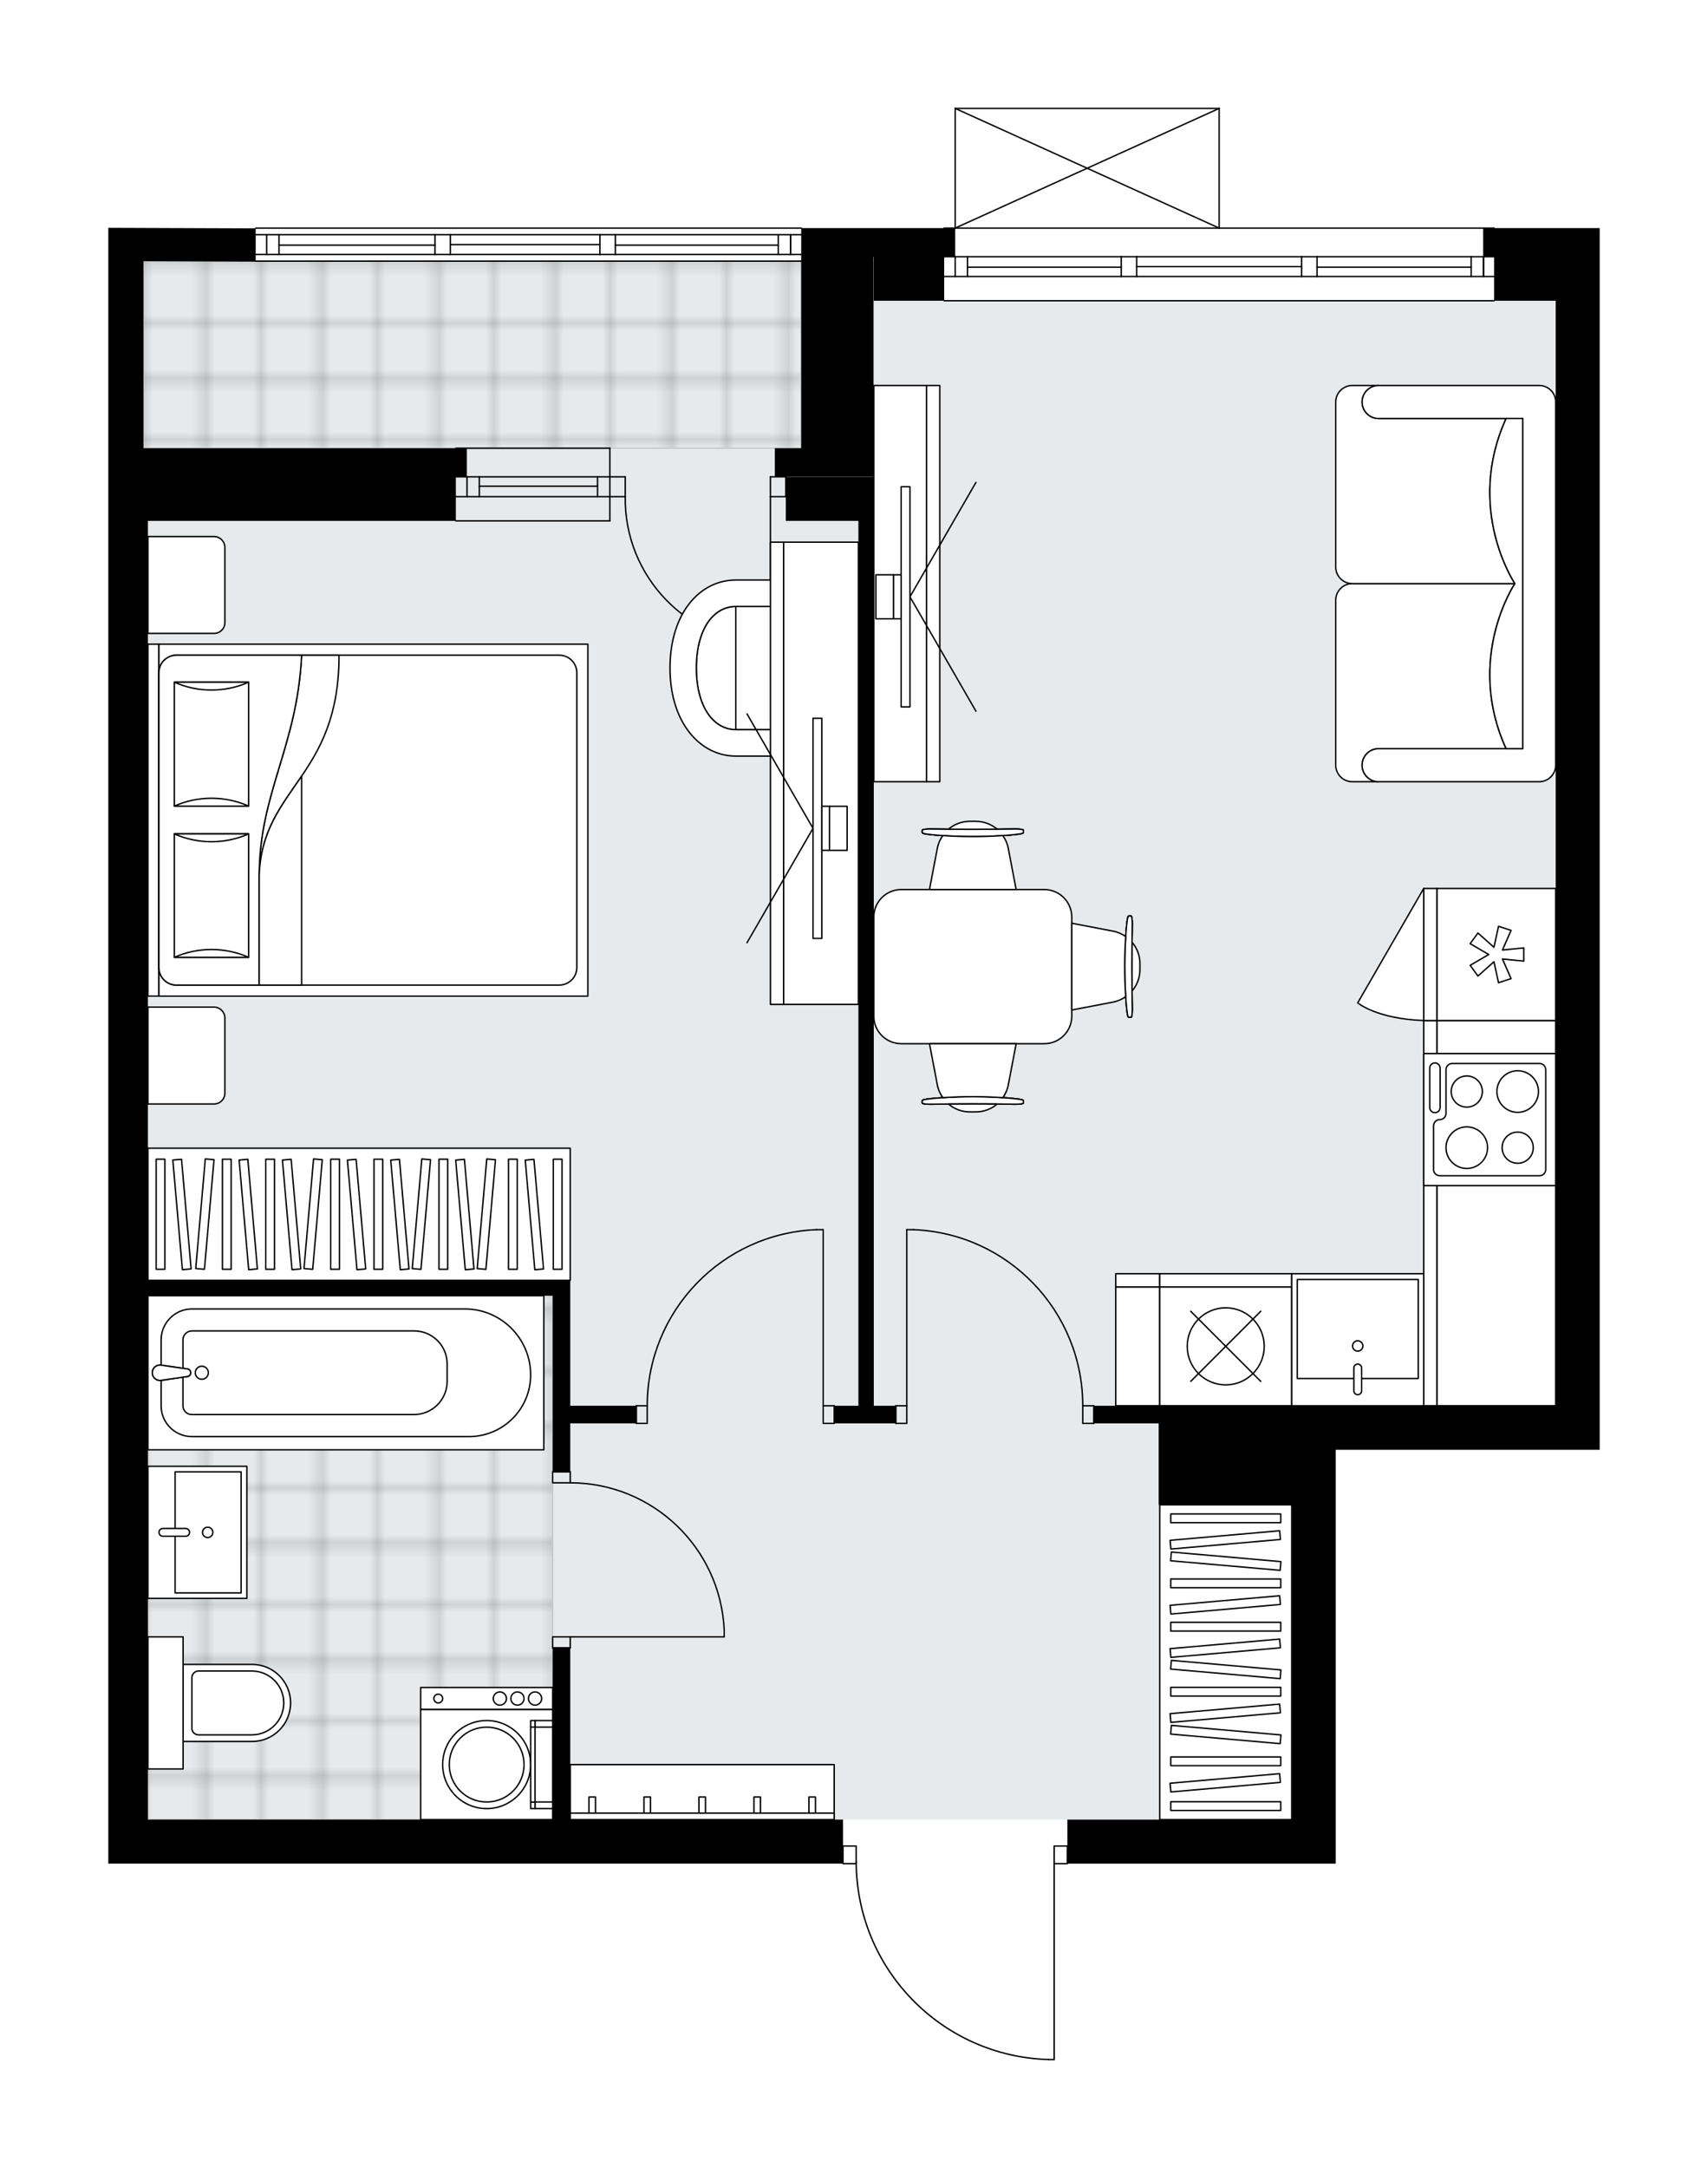 <svg xmlns="http://www.w3.org/2000/svg" xmlns:xlink="http://www.w3.org/1999/xlink" height="2000px" id="Layer_1" style="enable-background:new 0 0 1576.85 2000;" version="1.1" viewBox="0 0 1576.85 2000" width="1576.85px" x="0px" y="0px" xml:space="preserve">
<style type="text/css">
	.st0{fill:none;}
	.st1{opacity:0.25;fill:none;stroke:#070606;stroke-width:0.4;stroke-miterlimit:10;}
	.st2{fill:#FFFFFF;}
	.st3{fill:#E7EAEC;}
	.st4{fill:url(#SVGID_1_);stroke:#C8C8C8;stroke-width:1.3;stroke-miterlimit:10;}
	
		.st5{fill:url(#SVGID_00000142862136218695907130000010947714141665170584_);stroke:#C8C8C8;stroke-width:1.3;stroke-miterlimit:10;}
	.st6{fill:none;stroke:#000000;stroke-width:1.3;stroke-linecap:round;stroke-linejoin:round;stroke-miterlimit:10;}
	.st7{fill:#FFFFFF;stroke:#000000;stroke-width:1.3;stroke-linecap:round;stroke-linejoin:round;stroke-miterlimit:10;}
	.st8{fill:none;stroke:#000000;stroke-width:1.3;stroke-linecap:round;stroke-linejoin:round;}
	.st9{fill:none;stroke:#000000;stroke-width:1.3;stroke-linecap:round;stroke-linejoin:round;stroke-dasharray:10.156,10.156;}
	.st10{font-family:'Arial-BoldMT','Arial'; font-weight:bold;}
	.st11{font-size:106.437px;}
	.st12{font-size:90.062px;}
	.st13{font-family: 'ArialMT','Arial';}
	.st14{font-size:40px;}
</style>
<pattern height="14.57" id="New_Pattern_Swatch_2" patternUnits="userSpaceOnUse" style="overflow:visible;" viewBox="7.49 -22.06 14.57 14.57" width="14.57" x="-211.81" y="-0.36">
	<g>
		<rect class="st0" height="14.57" width="14.57" x="7.49" y="-22.06" />
		<g>
			<rect class="st1" height="7.29" width="7.29" x="14.77" y="-7.49" />
		</g>
		<g>
			<rect class="st1" height="7.29" width="7.29" x="0.2" y="-7.49" />
		</g>
		<g>
			<rect class="st1" height="7.29" width="7.29" x="22.06" y="-14.77" />
		</g>
		<g>
			<rect class="st1" height="7.29" width="7.29" x="7.49" y="-14.77" />
			<rect class="st1" height="7.29" width="7.29" x="14.77" y="-22.06" />
		</g>
		<g>
			<rect class="st1" height="7.29" width="7.29" x="0.2" y="-22.06" />
		</g>
		<g>
			<rect class="st1" height="7.29" width="7.29" x="22.06" y="-29.35" />
		</g>
		<g>
			<rect class="st1" height="7.29" width="7.29" x="7.49" y="-29.35" />
		</g>
	</g>
</pattern>
<path class="st2" d="M1476.85,210.43v26.4v40.62V1337.5h-40.62h-203.08v50.77v331.01h-40.61H986.06  c0,0.36-0.29,0.65-0.65,0.65h-11.53V1900c0,0.36-0.29,0.65-0.65,0.65h-5.32c-0.01,0-0.01,0-0.02,0  c-47.97-1.42-92.8-21.17-126.23-55.6c-32.8-33.79-51.13-78.13-51.81-125.12h-11.57c-0.36,0-0.65-0.29-0.65-0.65H100v-40.61v-191.91  V480.52v-40.62v-26.4V240.89v-30.72l135.46,0.51c-0.03-0.08-0.05-0.16-0.05-0.25c0-0.36,0.29-0.65,0.65-0.65h503.63  c0.36,0,0.65,0.29,0.65,0.65h66.1h64.6c0-0.36,0.29-0.65,0.65-0.65h9.5V100c0,0,0-0.01,0-0.01c0-0.04,0.01-0.07,0.02-0.11  c0.01-0.05,0.01-0.1,0.03-0.15c0,0,0,0,0-0.01c0.01-0.02,0.03-0.04,0.04-0.06c0.03-0.05,0.06-0.1,0.1-0.14  c0.03-0.03,0.07-0.05,0.11-0.07c0.03-0.02,0.06-0.05,0.1-0.06c0.05-0.02,0.1-0.02,0.15-0.03c0.03,0,0.06-0.02,0.09-0.02h243.67  c0,0,0,0,0,0h0.02c0.03,0,0.06,0.01,0.09,0.02c0.05,0.01,0.11,0.01,0.15,0.03c0.04,0.02,0.07,0.04,0.11,0.07  c0.03,0.02,0.07,0.04,0.1,0.07c0.04,0.04,0.07,0.09,0.1,0.14c0.01,0.02,0.03,0.04,0.04,0.06c0,0,0,0,0,0.01  c0.02,0.05,0.02,0.1,0.03,0.15c0.01,0.04,0.02,0.07,0.02,0.11c0,0,0,0.01,0,0.01v109.78h253.19c0.36,0,0.65,0.29,0.65,0.65H1476.85z  " id="background" />
<g id="floor">
	<polygon class="st3" points="1436.24,277.45 806.7,277.45 806.7,240.9 132.49,240.9 132.49,469.6 132.49,480.52 132.49,1678.67    1192.55,1678.67 1192.55,1296.89 1436.24,1296.89  " />
	<pattern id="SVGID_1_" patternTransform="matrix(0 7.164 -7.164 0 -44626.094 44423.449)" xlink:href="#New_Pattern_Swatch_2">
	</pattern>
	<rect class="st4" height="483.32" width="373.66" x="136.55" y="1195.35" />
	
		<pattern id="SVGID_00000010269029038122563190000012894216791456665481_" patternTransform="matrix(0 7.164 -7.164 0 -44626.094 44423.449)" xlink:href="#New_Pattern_Swatch_2">
	</pattern>
	
		<rect height="172.61" style="fill:url(#SVGID_00000010269029038122563190000012894216791456665481_);stroke:#C8C8C8;stroke-width:1.3;stroke-miterlimit:10;" width="607.2" x="132.49" y="240.89" />
	<g id="LWPOLYLINE_00000101799053414081082860000013854823131677195448_">
		<rect class="st6" height="16.25" width="12.18" x="778.27" y="1703.04" />
	</g>
	<g id="LWPOLYLINE_00000032634743624919089760000002836610695855821983_">
		<rect class="st6" height="16.25" width="12.18" x="973.22" y="1703.04" />
	</g>
	<g id="LWPOLYLINE_00000138574089232576886120000000528642959655167372_">
		<path class="st6" d="M967.9,1900c-98.83-2.93-177.44-83.89-177.44-182.77" />
	</g>
	<g id="LINE_00000003067390328050451520000011727853478718910879_">
		<line class="st6" x1="973.22" x2="973.22" y1="1717.23" y2="1900" />
	</g>
	<g id="LINE_00000052076646563828024130000005753878783438008503_">
		<line class="st6" x1="973.22" x2="967.9" y1="1900" y2="1900" />
	</g>
	<g id="LWPOLYLINE_00000118391643836866087090000015500178836831455893_">
		<rect class="st6" height="10.15" width="16.25" x="510.21" y="1510.11" />
	</g>
	<g id="LWPOLYLINE_00000167377935677981821940000012995407135837756807_">
		<rect class="st6" height="10.15" width="16.25" x="510.21" y="1357.81" />
	</g>
	<g id="LINE_00000166653774533499973500000012276864371245841807_">
		<line class="st6" x1="526.46" x2="510.21" y1="1520.27" y2="1520.27" />
	</g>
	<g id="LINE_00000075140583002446997640000006228855497480397485_">
		<line class="st6" x1="526.46" x2="510.21" y1="1357.81" y2="1357.81" />
	</g>
	<g id="LINE_00000144328390355307937500000008495147601365375875_">
		<line class="st6" x1="526.46" x2="668.61" y1="1510.11" y2="1510.11" />
	</g>
	<g id="ARC_00000049919325081251216420000004918661547839855489_">
		<path class="st6" d="M526.46,1367.96c76.14,0.05,138.77,59.99,142.15,136.06" />
	</g>
	<g id="LINE_00000167378939961763935480000015630181182199507883_">
		<line class="st6" x1="668.61" x2="668.61" y1="1510.11" y2="1504.02" />
	</g>
	<g id="LWPOLYLINE_00000137100225521056863890000008658317807218340252_">
		<rect class="st6" height="16.25" width="10.15" x="759.99" y="1296.89" />
	</g>
	<g id="LWPOLYLINE_00000091693738395646696510000000748013727759580034_">
		<rect class="st6" height="16.25" width="10.15" x="587.38" y="1296.89" />
	</g>
	<g id="LINE_00000074410513280785419530000017623749964228574910_">
		<line class="st6" x1="770.15" x2="770.15" y1="1296.89" y2="1313.13" />
	</g>
	<g id="LINE_00000012435700845587528700000007636255979592333483_">
		<line class="st6" x1="587.38" x2="587.38" y1="1296.89" y2="1313.13" />
	</g>
	<g id="LINE_00000127765844055881166300000008723579822710550175_">
		<line class="st6" x1="759.99" x2="759.99" y1="1296.89" y2="1134.43" />
	</g>
	<g id="LINE_00000137827056646870467950000014354536973710213820_">
		<line class="st6" x1="753.9" x2="759.99" y1="1134.43" y2="1134.43" />
	</g>
	<g id="ARC_00000026155638557113278180000006028177545042093978_">
		<path class="st6" d="M597.53,1296.89c0.04-87.36,69.08-159.08,156.37-162.46" />
	</g>
	<g id="LWPOLYLINE_00000066492145738442940850000001422797735342530482_">
		<rect class="st6" height="16.25" width="10.15" x="827.01" y="1296.89" />
	</g>
	<g id="LWPOLYLINE_00000068656666377951370210000017757263170955184261_">
		<rect class="st6" height="16.25" width="10.15" x="999.62" y="1296.89" />
	</g>
	<g id="LINE_00000011713069099255543870000009628186678074406076_">
		<line class="st6" x1="827.01" x2="827.01" y1="1296.89" y2="1313.13" />
	</g>
	<g id="LINE_00000101803806996966589180000011006393810368151182_">
		<line class="st6" x1="1009.78" x2="1009.78" y1="1296.89" y2="1313.13" />
	</g>
	<g id="LINE_00000118391091611069581230000018300983305557399990_">
		<line class="st6" x1="837.16" x2="837.16" y1="1296.89" y2="1134.43" />
	</g>
	<g id="LINE_00000018929485128102358100000014886794040355603889_">
		<line class="st6" x1="843.26" x2="837.16" y1="1134.43" y2="1134.43" />
	</g>
	<g id="ARC_00000117655668072361064380000016755928441343936698_">
		<path class="st6" d="M843.26,1134.43c87.29,3.38,156.32,75.1,156.37,162.46" />
	</g>
	<g id="ARC_00000023959530414183058740000004879986246521938851_">
		<path class="st6" d="M711.26,594.24c-0.66,0-1.33-0.01-1.99-0.02c-74.03-1.11-133.14-62.02-132.04-136.05" />
	</g>
	<g id="LINE_00000129188092738026781940000017072099772586433458_">
		<line class="st6" x1="711.26" x2="711.26" y1="458.18" y2="594.24" />
	</g>
	<g id="LINE_00000093856173864801127150000016880230737548407742_">
		<line class="st6" x1="563.01" x2="577.23" y1="458.18" y2="458.18" />
	</g>
	<g id="LINE_00000033334041090221676920000011732221970846316709_">
		<line class="st6" x1="577.23" x2="577.23" y1="458.18" y2="439.91" />
	</g>
	<g id="LINE_00000052083814519731378440000001372590867361721222_">
		<line class="st6" x1="577.23" x2="563.01" y1="439.91" y2="439.91" />
	</g>
	<g id="LINE_00000015324895486222070460000015899751800343287180_">
		<line class="st6" x1="725.47" x2="711.26" y1="439.91" y2="439.91" />
	</g>
	<g id="LINE_00000150817799749836038820000004510694874102227626_">
		<line class="st6" x1="711.26" x2="711.26" y1="439.91" y2="458.18" />
	</g>
	<g id="LINE_00000080886620463594308970000015646197006635118765_">
		<line class="st6" x1="711.26" x2="725.47" y1="458.18" y2="458.18" />
	</g>
	<g id="LINE_00000096037573575225964110000017725855957868254381_">
		<line class="st6" x1="725.47" x2="725.47" y1="439.91" y2="458.18" />
	</g>
	<g id="LINE_00000034048353238258023730000001490810408084632759_">
		<line class="st6" x1="563.01" x2="420.86" y1="458.18" y2="458.18" />
	</g>
	<g id="LINE_00000036955909382186313400000002680686610462357171_">
		<line class="st6" x1="563.01" x2="420.86" y1="439.91" y2="439.91" />
	</g>
	<g id="LINE_00000093895598841781724550000004248880071452179082_">
		<line class="st6" x1="551.64" x2="442.53" y1="448.55" y2="448.55" />
	</g>
	<g id="LINE_00000031200891849285220630000018292989647971624367_">
		<line class="st6" x1="431.16" x2="431.16" y1="458.18" y2="439.91" />
	</g>
	<g id="LINE_00000115489181632761619330000014721781632948332420_">
		<line class="st6" x1="551.64" x2="551.64" y1="458.18" y2="439.91" />
	</g>
	<g id="LINE_00000005953656319298155790000001060231107143352454_">
		<line class="st6" x1="563.01" x2="420.86" y1="480.52" y2="480.52" />
	</g>
	<g id="LINE_00000149370800187203620200000003656567055034850177_">
		<line class="st6" x1="420.86" x2="563.01" y1="413.51" y2="413.51" />
	</g>
	<g id="LINE_00000003792387243469195600000009991032552433649549_">
		<line class="st6" x1="442.53" x2="442.53" y1="458.2" y2="439.92" />
	</g>
	<g id="LINE_00000052066544660769406960000006143337943288225438_">
		<line class="st6" x1="563.01" x2="563.01" y1="480.52" y2="413.51" />
	</g>
	<g id="LINE_00000156582346051250773520000017429554275637712276_">
		<line class="st6" x1="739.69" x2="236.06" y1="240.89" y2="240.89" />
	</g>
	<g id="LINE_00000037652449206804655360000017025969494236710031_">
		<line class="st6" x1="729.9" x2="729.9" y1="234.8" y2="216.52" />
	</g>
	<g id="LINE_00000080903489032042424200000005219066429242353327_">
		<line class="st6" x1="246.21" x2="246.21" y1="234.8" y2="216.52" />
	</g>
	<g id="LINE_00000101799298915134705780000013597355243731116218_">
		<line class="st6" x1="568.09" x2="718.52" y1="226.17" y2="226.17" />
	</g>
	<g id="LINE_00000159433725628693853990000016490685957472984220_">
		<line class="st6" x1="257.59" x2="401.57" y1="226.17" y2="226.17" />
	</g>
	<g id="LINE_00000090257750841544859560000004760268743436304274_">
		<line class="st6" x1="257.59" x2="257.59" y1="216.52" y2="234.8" />
	</g>
	<g id="LINE_00000159437692041122706910000010395822656039688096_">
		<line class="st6" x1="729.9" x2="729.9" y1="234.8" y2="216.52" />
	</g>
	<g id="LINE_00000124865155287523578780000005034843722708207256_">
		<line class="st6" x1="718.52" x2="718.52" y1="216.52" y2="234.8" />
	</g>
	<g id="LINE_00000137127869788597008130000015965900359633631893_">
		<line class="st6" x1="553.87" x2="553.87" y1="234.8" y2="216.52" />
	</g>
	<g id="LINE_00000163063915448507295650000016108224581836512687_">
		<line class="st6" x1="553.87" x2="568.09" y1="216.52" y2="216.52" />
	</g>
	<g id="LINE_00000149346864904688469930000002189654955454863292_">
		<line class="st6" x1="568.09" x2="568.09" y1="216.52" y2="234.8" />
	</g>
	<g id="LINE_00000159430436268597241190000017787976442303904641_">
		<line class="st6" x1="568.09" x2="553.87" y1="234.8" y2="234.8" />
	</g>
	<g id="LINE_00000065786789388853736950000015157983115097125023_">
		<line class="st6" x1="236.06" x2="739.69" y1="210.43" y2="210.43" />
	</g>
	<g id="LINE_00000134965725538773991570000000893127179531924608_">
		<line class="st6" x1="401.57" x2="401.57" y1="234.8" y2="216.52" />
	</g>
	<g id="LINE_00000076582425160980434890000009492117167286828452_">
		<line class="st6" x1="401.57" x2="415.78" y1="216.52" y2="216.52" />
	</g>
	<g id="LINE_00000038377944901071154560000014108638761885069212_">
		<line class="st6" x1="415.78" x2="415.78" y1="216.52" y2="234.8" />
	</g>
	<g id="LINE_00000072263446887330038810000012893966014217369019_">
		<line class="st6" x1="415.78" x2="401.57" y1="234.8" y2="234.8" />
	</g>
	<g id="LINE_00000100369974025068599360000007500606612376945839_">
		<line class="st6" x1="415.78" x2="553.87" y1="225.66" y2="225.66" />
	</g>
	<g id="LWPOLYLINE_00000026141277066217325450000013067984128462577581_">
		<line class="st6" x1="401.57" x2="236.06" y1="234.8" y2="234.8" />
	</g>
	<g id="LWPOLYLINE_00000101086561172750934300000003200115394053322908_">
		<line class="st6" x1="415.78" x2="553.87" y1="234.8" y2="234.8" />
	</g>
	<g id="LWPOLYLINE_00000146473880824457460330000003548443607405005241_">
		<line class="st6" x1="568.09" x2="739.69" y1="234.8" y2="234.8" />
	</g>
	<g id="LWPOLYLINE_00000060715460587913776390000009504029037519254918_">
		<line class="st6" x1="401.57" x2="236.06" y1="216.52" y2="216.52" />
	</g>
	<g id="LWPOLYLINE_00000091723910102045857150000004932939365385307555_">
		<line class="st6" x1="415.78" x2="553.87" y1="216.52" y2="216.52" />
	</g>
	<g id="LWPOLYLINE_00000179604559215834148440000008100065495954562222_">
		<line class="st6" x1="568.09" x2="739.69" y1="216.52" y2="216.52" />
	</g>
	<g id="LINE_00000100372813657391005840000008186161754421622176_">
		<line class="st6" x1="1379.37" x2="871.69" y1="277.45" y2="277.45" />
	</g>
	<g id="LINE_00000071531943167914509380000010575688709775146119_">
		<line class="st6" x1="1369.58" x2="1369.58" y1="255.11" y2="236.83" />
	</g>
	<g id="LINE_00000171710098872377467350000008336346567256639390_">
		<line class="st6" x1="881.84" x2="881.84" y1="255.11" y2="236.83" />
	</g>
	<g id="LINE_00000039815257062800177710000009076970316033293241_">
		<line class="st6" x1="1215.9" x2="1358.21" y1="246.48" y2="246.48" />
	</g>
	<g id="LINE_00000127046519306681429790000009901457514566867381_">
		<line class="st6" x1="893.21" x2="1035.16" y1="246.48" y2="246.48" />
	</g>
	<g id="LINE_00000063614013122519362280000016576380356902161068_">
		<line class="st6" x1="893.21" x2="893.21" y1="236.83" y2="255.11" />
	</g>
	<g id="LINE_00000041281728653251774210000002264358539034928819_">
		<line class="st6" x1="1369.58" x2="1369.58" y1="255.11" y2="236.83" />
	</g>
	<g id="LINE_00000091010402914798515280000017025063614617358516_">
		<line class="st6" x1="1358.21" x2="1358.21" y1="236.83" y2="255.11" />
	</g>
	<g id="LINE_00000103230955159608747220000000085939064745036688_">
		<line class="st6" x1="1201.68" x2="1201.68" y1="255.11" y2="236.83" />
	</g>
	<g id="LINE_00000072971294424600479730000017690317544039694464_">
		<line class="st6" x1="1201.68" x2="1215.9" y1="236.83" y2="236.83" />
	</g>
	<g id="LINE_00000114789085293263794870000005546514741319645112_">
		<line class="st6" x1="1215.9" x2="1215.9" y1="236.83" y2="255.11" />
	</g>
	<g id="LINE_00000122718869597104998460000013935900370123707056_">
		<line class="st6" x1="1215.9" x2="1201.68" y1="255.11" y2="255.11" />
	</g>
	<g id="LINE_00000062881091918277100120000001056211615048096428_">
		<line class="st6" x1="871.69" x2="1379.37" y1="210.43" y2="210.43" />
	</g>
	<g id="LINE_00000036958959452091714360000004027156179346074303_">
		<line class="st6" x1="1035.16" x2="1035.16" y1="255.11" y2="236.83" />
	</g>
	<g id="LINE_00000129902908742041775120000011792436997399419788_">
		<line class="st6" x1="1035.16" x2="1049.38" y1="236.83" y2="236.83" />
	</g>
	<g id="LINE_00000140709782470749543260000014991149362789220746_">
		<line class="st6" x1="1049.38" x2="1049.38" y1="236.83" y2="255.11" />
	</g>
	<g id="LINE_00000178901148930837808640000017225472494146503043_">
		<line class="st6" x1="1049.38" x2="1035.16" y1="255.11" y2="255.11" />
	</g>
	<g id="LINE_00000152969352624315077890000006319027462459023003_">
		<line class="st6" x1="1049.38" x2="1201.68" y1="245.97" y2="245.97" />
	</g>
	<g id="LWPOLYLINE_00000135686408517837451050000015585123686802752703_">
		<line class="st6" x1="1035.16" x2="871.69" y1="255.11" y2="255.11" />
	</g>
	<g id="LWPOLYLINE_00000112596177746117141970000006128017505405774000_">
		<line class="st6" x1="1049.38" x2="1201.68" y1="255.11" y2="255.11" />
	</g>
	<g id="LWPOLYLINE_00000178165608321912714380000006774406252980760748_">
		<line class="st6" x1="1215.9" x2="1379.37" y1="255.11" y2="255.11" />
	</g>
	<g id="LWPOLYLINE_00000155834229449150879130000001719219569176987541_">
		<line class="st6" x1="1035.16" x2="871.69" y1="236.83" y2="236.83" />
	</g>
	<g id="LWPOLYLINE_00000143581830774175509440000003238770732335606189_">
		<line class="st6" x1="1049.38" x2="1201.68" y1="236.83" y2="236.83" />
	</g>
	<g id="LWPOLYLINE_00000137819991844427125910000006159051702210483588_">
		<line class="st6" x1="1215.9" x2="1379.37" y1="236.83" y2="236.83" />
	</g>
	<g id="LINE_00000163763430378045463880000002265225059701324432_">
		<line class="st6" x1="881.84" x2="1125.53" y1="100" y2="100" />
	</g>
	<g id="LINE_00000171700401681277181960000013185238666761309350_">
		<line class="st6" x1="1125.53" x2="1125.53" y1="100" y2="210.43" />
	</g>
	<g id="LINE_00000153693723435158965260000011115541829697115824_">
		<line class="st6" x1="881.84" x2="881.84" y1="210.43" y2="100" />
	</g>
	<g id="LWPOLYLINE_00000154401393551709513530000014684717738805630358_">
		<line class="st6" x1="1125.53" x2="881.84" y1="210.43" y2="100" />
	</g>
	<g id="LWPOLYLINE_00000178190850943198467960000013581812711551165595_">
		<line class="st6" x1="881.84" x2="1125.53" y1="210.43" y2="100" />
	</g>
	<g>
		<polygon points="806.7,480.52 806.7,439.91 725.47,439.91 725.47,480.52 792.49,480.52 792.49,1296.89 770.15,1296.89     770.15,1313.13 827.01,1313.13 827.01,1296.89 806.7,1296.89   " />
		<polygon points="739.69,210.43 739.69,413.51 715.32,413.51 715.32,439.8 806.44,439.8 806.44,413.51 806.44,236.83 806.7,236.83     806.7,277.45 871.69,277.45 871.69,236.83 881.84,236.83 881.84,210.43 806.44,210.43   " />
		<polygon points="1369.22,210.43 1369.22,236.83 1379.37,236.83 1379.37,277.45 1436.24,277.45 1436.24,1296.89 1233.16,1296.89     1069.68,1296.89 1009.78,1296.89 1009.78,1313.13 1069.68,1313.13 1069.68,1388.27 1192.55,1388.27 1192.55,1678.67     985.41,1678.67 985.41,1719.28 1192.55,1719.28 1233.16,1719.28 1233.16,1388.27 1233.16,1337.5 1436.24,1337.5 1476.85,1337.5     1476.85,277.45 1476.85,236.83 1476.85,210.43   " />
		<polygon points="526.46,1520.27 510.21,1520.27 510.21,1678.67 136.55,1678.67 136.55,1486.76 136.55,1195.35 510.21,1195.35     510.21,1357.81 526.46,1357.81 526.46,1313.13 587.38,1313.13 587.38,1296.89 526.46,1296.89 526.46,1181.13 510.21,1181.13     136.55,1181.13 136.55,480.52 420.86,480.52 420.86,439.91 431.01,439.91 431.01,413.51 132.49,413.51 132.49,241.01     236.06,241.4 236.06,210.69 100,210.18 100,240.89 100,413.51 100,439.91 100,480.52 100,1486.76 100,1678.67 100,1719.28     778.27,1719.28 778.27,1678.67 526.46,1678.67   " />
	</g>
</g>
<g id="mebel">
	<g>
		<path class="st7" d="M207.63,1008.49v-69.24c0-5.61-4.55-10.15-10.15-10.15h-60.92v89.35h61.11    C203.17,1018.45,207.63,1013.99,207.63,1008.49z" />
		<path class="st7" d="M207.63,574.37v-69.24c0-5.61-4.55-10.15-10.15-10.15h-60.92v89.35h61.11    C203.17,584.33,207.63,579.87,207.63,574.37z" />
		<g>
			
				<rect class="st7" height="10.15" transform="matrix(4.503737e-11 -1 1 4.503737e-11 -614.994 898.255)" width="324.64" x="-20.69" y="751.55" />
			
				<rect class="st7" height="396" transform="matrix(4.503737e-11 -1 1 4.503737e-11 -411.918 1101.33)" width="324.64" x="182.38" y="558.63" />
			<path class="st7" d="M146.71,892.55V620.7c0-8.97,7.27-16.25,16.25-16.25H516.3c8.97,0,16.25,7.27,16.25,16.25v271.84     c0,8.97-7.27,16.25-16.25,16.25H162.95C153.98,908.79,146.71,901.52,146.71,892.55z" />
			<path class="st7" d="M278.46,604.46c-4.16,84.91-39.15,126.99-39.17,203.45c2.77-81.81,73.85-90.54,73.7-203.45L278.46,604.46z" />
			<g>
				<path class="st7" d="M278.46,604.46c-4.16,84.91-39.15,126.99-39.17,203.45l0,100.89h-76.34c-8.97,0-16.25-7.27-16.25-16.25      V620.7c0-8.97,7.27-16.25,16.25-16.25L278.46,604.46L278.46,604.46z" />
			</g>
			
				<rect class="st7" height="68.57" transform="matrix(4.587181e-11 -1 1 4.587181e-11 -631.001 1021.483)" width="113.93" x="138.28" y="791.96" />
			<path class="st7" d="M229.53,769.28c-21.54,9.65-47.03,9.65-68.57,0H229.53z" />
			<path class="st7" d="M160.95,883.2c21.54-9.65,47.03-9.65,68.57,0H160.95z" />
			
				<rect class="st7" height="68.57" transform="matrix(4.501183e-11 -1 1 4.501183e-11 -491.268 881.75)" width="114.36" x="138.06" y="652.22" />
			<path class="st7" d="M229.53,629.33c-21.54,9.69-47.03,9.69-68.57,0H229.53z" />
			<path class="st7" d="M160.95,743.69c21.54-9.69,47.03-9.69,68.57,0H160.95z" />
			<g>
				<path class="st7" d="M239.29,807.9v100.89h39.17V716.02C259.98,743.33,240.7,766.07,239.29,807.9z" />
			</g>
		</g>
	</g>
	<g>
		
			<rect class="st7" height="243.69" transform="matrix(-1.836970e-16 1 -1 -1.836970e-16 2301.587 1004.98)" width="50.77" x="622.92" y="1531.44" />
		
			<rect class="st7" height="243.69" transform="matrix(-1.836970e-16 1 -1 -1.836970e-16 2323.957 1027.351)" width="6.03" x="645.29" y="1553.81" />
		
			<rect class="st7" height="14.82" transform="matrix(-1 -1.224647e-16 1.224647e-16 -1 1296.606 3330.46)" width="6.03" x="645.29" y="1657.82" />
		
			<rect class="st7" height="14.82" transform="matrix(-1 -1.224647e-16 1.224647e-16 -1 1195.069 3330.46)" width="6.03" x="594.52" y="1657.82" />
		
			<rect class="st7" height="14.82" transform="matrix(-1 -1.224647e-16 1.224647e-16 -1 1093.531 3330.46)" width="6.03" x="543.75" y="1657.82" />
		
			<rect class="st7" height="14.82" transform="matrix(-1 -1.224647e-16 1.224647e-16 -1 1398.144 3330.46)" width="6.03" x="696.06" y="1657.82" />
		
			<rect class="st7" height="14.82" transform="matrix(-1 -1.224647e-16 1.224647e-16 -1 1499.682 3330.46)" width="6.03" x="746.83" y="1657.82" />
	</g>
	<g>
		<rect class="st7" height="290.4" width="121.85" x="1070.7" y="1388.27" />
		<g>
			<rect class="st7" height="8.07" width="101.54" x="1080.85" y="1396.7" />
			<rect class="st7" height="8.07" width="101.54" x="1080.85" y="1456.68" />
			<rect class="st7" height="8.07" width="101.54" x="1080.85" y="1496.66" />
			<rect class="st7" height="8.07" width="101.54" x="1080.85" y="1556.63" />
			
				<rect class="st7" height="8.07" transform="matrix(0.996 0.087 -0.087 0.996 129.873 -93.145)" width="101.54" x="1080.85" y="1436.69" />
			
				<rect class="st7" height="8.07" transform="matrix(0.996 0.087 -0.087 0.996 138.585 -92.765)" width="101.54" x="1080.85" y="1536.64" />
			
				<rect class="st7" height="8.07" transform="matrix(0.996 -0.087 0.087 0.996 -119.519 104.034)" width="101.54" x="1080.85" y="1416.69" />
			
				<rect class="st7" height="8.07" transform="matrix(0.996 -0.087 0.087 0.996 -124.746 104.262)" width="101.54" x="1080.85" y="1476.67" />
			
				<rect class="st7" height="8.07" transform="matrix(0.996 -0.087 0.087 0.996 -128.23 104.414)" width="101.54" x="1080.85" y="1516.65" />
			
				<rect class="st7" height="8.07" transform="matrix(0.996 0.087 -0.087 0.996 143.812 -92.537)" width="101.54" x="1080.85" y="1596.62" />
			
				<rect class="st7" height="8.07" transform="matrix(0.996 -0.087 0.087 0.996 -133.457 104.642)" width="101.54" x="1080.85" y="1576.63" />
			<rect class="st7" height="8.07" width="101.54" x="1080.85" y="1620.84" />
			<rect class="st7" height="8.07" width="101.54" x="1080.85" y="1662.17" />
			
				<rect class="st7" height="8.07" transform="matrix(0.996 -0.087 0.087 0.996 -139.053 104.887)" width="101.54" x="1080.85" y="1640.83" />
		</g>
	</g>
	<g>
		
			<rect class="st7" height="389.9" transform="matrix(1.440095e-10 -1 1 1.440095e-10 -788.704 1451.716)" width="121.85" x="270.58" y="925.26" />
		<g>
			
				<rect class="st7" height="8.07" transform="matrix(1.346355e-10 -1 1 1.346355e-10 -910.83 1329.59)" width="101.54" x="158.61" y="1116.18" />
			
				<rect class="st7" height="8.07" transform="matrix(1.347616e-10 -1 1 1.347616e-10 -870.847 1369.573)" width="101.54" x="198.59" y="1116.18" />
			
				<rect class="st7" height="8.07" transform="matrix(1.348868e-10 -1 1 1.348868e-10 -810.873 1429.547)" width="101.54" x="258.57" y="1116.18" />
			
				<rect class="st7" height="8.07" transform="matrix(1.348238e-10 -1 1 1.348238e-10 -770.89 1469.53)" width="101.54" x="298.55" y="1116.18" />
			
				<rect class="st7" height="8.07" transform="matrix(1.347616e-10 -1 1 1.347616e-10 -710.916 1529.504)" width="101.54" x="358.53" y="1116.18" />
			
				<rect class="st7" height="8.07" transform="matrix(0.087 -0.996 0.996 0.087 -943.065 1211.245)" width="101.54" x="138.62" y="1116.18" />
			
				<rect class="st7" height="8.07" transform="matrix(0.087 -0.996 0.996 0.087 -851.82 1310.822)" width="101.54" x="238.58" y="1116.18" />
			
				<rect class="st7" height="8.07" transform="matrix(0.087 -0.996 0.996 0.087 -760.575 1410.399)" width="101.54" x="338.53" y="1116.18" />
			
				<rect class="st7" height="8.07" transform="matrix(-0.087 -0.996 0.996 -0.087 -866.585 1446.341)" width="101.54" x="178.6" y="1116.18" />
			
				<rect class="st7" height="8.07" transform="matrix(-0.087 -0.996 0.996 -0.087 -823.118 1486.172)" width="101.54" x="218.59" y="1116.18" />
			
				<rect class="st7" height="8.07" transform="matrix(-0.087 -0.996 0.996 -0.087 -757.916 1545.918)" width="101.54" x="278.56" y="1116.18" />
			
				<rect class="st7" height="8.07" transform="matrix(-0.087 -0.996 0.996 -0.087 -714.449 1585.749)" width="101.54" x="318.54" y="1116.18" />
			
				<rect class="st7" height="8.07" transform="matrix(0.087 -0.996 0.996 0.087 -705.828 1470.145)" width="101.54" x="398.51" y="1116.18" />
			
				<rect class="st7" height="8.07" transform="matrix(-0.087 -0.996 0.996 -0.087 -649.247 1645.495)" width="101.54" x="378.52" y="1116.18" />
			
				<rect class="st7" height="8.07" transform="matrix(1.347616e-10 -1 1 1.347616e-10 -972.025 1268.396)" width="101.54" x="97.42" y="1116.18" />
			
				<rect class="st7" height="8.07" transform="matrix(-0.087 -0.996 0.996 -0.087 -933.113 1385.38)" width="101.54" x="117.41" y="1116.18" />
			
				<rect class="st7" height="8.07" transform="matrix(1.347527e-10 -1 1 1.347527e-10 -646.713 1593.707)" width="101.54" x="422.73" y="1116.18" />
			
				<rect class="st7" height="8.07" transform="matrix(1.347527e-10 -1 1 1.347527e-10 -605.384 1635.036)" width="101.54" x="464.06" y="1116.18" />
			
				<rect class="st7" height="8.07" transform="matrix(-0.087 -0.996 0.996 -0.087 -579.449 1709.453)" width="101.54" x="442.72" y="1116.18" />
		</g>
	</g>
	<g>
		
			<rect class="st7" height="109.66" transform="matrix(-1 -1.224647e-16 1.224647e-16 -1 2100.778 2484.113)" width="40.61" x="1030.09" y="1187.23" />
		
			<rect class="st7" height="12.18" transform="matrix(-1 -1.224647e-16 1.224647e-16 -1 2100.778 2362.268)" width="40.61" x="1030.09" y="1175.04" />
	</g>
	<g>
		
			<rect class="st7" height="109.66" transform="matrix(-1.836970e-16 1 -1 -1.836970e-16 2500.597 -262.213)" width="355.38" x="1203.71" y="1064.36" />
		
			<rect class="st7" height="12.18" transform="matrix(-1.836970e-16 1 -1 -1.836970e-16 2439.675 -201.29)" width="355.38" x="1142.79" y="1113.1" />
	</g>
	<g>
		<path class="st7" d="M1272.76,690.71L1272.76,690.71c-8.41,0-15.23,6.82-15.23,15.23v0c0,8.41,6.82,15.23,15.23,15.23h0h-24.31    c-8.44,0-15.29-6.84-15.29-15.29V553.7c0-8.42,6.89-15.3,15.3-15.3l150.11,0c0,0-46.2,68.68-8.1,152.3H1272.76z" />
		<path class="st7" d="M1272.76,386.09L1272.76,386.09c-8.41,0-15.23-6.82-15.23-15.23v0c0-8.41,6.82-15.23,15.23-15.23h0h-24.31    c-8.44,0-15.29,6.84-15.29,15.29V523.1c0,8.42,6.89,15.3,15.3,15.3l150.11,0c0,0-46.2-68.68-8.1-152.3H1272.76z" />
		<path class="st7" d="M1421.01,721.17h-148.25c-8.41,0-15.23-6.82-15.23-15.23v0c0-8.41,6.82-15.23,15.23-15.23h133.01V386.09    h-133.01c-8.41,0-15.23-6.82-15.23-15.23v0c0-8.41,6.82-15.23,15.23-15.23h148.25c8.41,0,15.23,6.82,15.23,15.23v335.07    C1436.24,714.31,1429.38,721.17,1421.01,721.17z" />
		<path class="st7" d="M1390.48,386.09c-38.11,83.62,8.1,152.3,8.1,152.3v0.01c0,0-46.2,68.68-8.1,152.3h15.3V386.09L1390.48,386.09    z" />
	</g>
	<g>
		<path class="st7" d="M832.09,820.65h132c14.02,0,25.38,11.36,25.38,25.38v91.44c0,14.02-11.36,25.38-25.38,25.38h-132    c-14.02,0-25.38-11.36-25.38-25.38v-91.44C806.7,832.01,818.07,820.65,832.09,820.65z" />
		<g>
			<g id="LINE_00000029005722959179341530000014629622299361847994_">
				<path class="st7" d="M855.89,1014c24.58-3.09,59.87-3.09,84.45,0c2.84,0.36,4.48,0.89,4.48,1.45v0.14v2.01      c0,0.6-3.18,1.09-7.11,1.09c-26.33-0.42-52.87-0.42-79.2,0c-3.93,0-7.11-0.49-7.11-1.09v-2.01v-0.14      C851.41,1014.89,853.05,1014.36,855.89,1014z" />
			</g>
			<g id="LINE_00000173878068501620797670000011153338647000737667_">
				<path class="st7" d="M855.89,1014c24.58-3.09,59.87-3.09,84.45,0c2.84,0.36,4.48,0.89,4.48,1.45v0.14v2.01      c0,0.6-3.18,1.09-7.11,1.09c-26.33-0.42-52.87-0.42-79.2,0c-3.93,0-7.11-0.49-7.11-1.09v-2.01v-0.14      C851.41,1014.89,853.05,1014.36,855.89,1014z" />
			</g>
			<g id="LINE_00000179610576535865851640000012349129507621031332_">
				<path class="st7" d="M855.89,1014c24.58-3.09,59.87-3.09,84.45,0c2.84,0.36,4.48,0.89,4.48,1.45v0.14v2.01      c0,0.6-3.18,1.09-7.11,1.09c-26.33-0.42-52.87-0.42-79.2,0c-3.93,0-7.11-0.49-7.11-1.09v-2.01v-0.14      C851.41,1014.89,853.05,1014.36,855.89,1014z" />
			</g>
			<path class="st7" d="M875.67,1018.56c5.35,4.52,12.22,7.22,19.65,7.22h5.6c7.42,0,14.3-2.7,19.65-7.22     C905.59,1018.43,890.63,1018.43,875.67,1018.56z" />
			<path class="st7" d="M858.11,962.85l7.29,38.18c0.82,4.31,2.62,8.2,5,11.63c17.62-1.24,37.82-1.24,55.44,0     c2.39-3.42,4.18-7.31,5-11.63l7.29-38.18H858.11z" />
		</g>
		<g>
			<g id="LINE_00000035507953548603268970000005790911816972266410_">
				<path class="st7" d="M1040.62,933.97c-3.09-24.58-3.09-59.87,0-84.45c0.36-2.84,0.89-4.48,1.45-4.48h0.14h2.01      c0.6,0,1.09,3.18,1.09,7.11c-0.42,26.33-0.42,52.87,0,79.2c0,3.93-0.49,7.11-1.09,7.11h-2.01h-0.14      C1041.51,938.46,1040.98,936.81,1040.62,933.97z" />
			</g>
			<g id="LINE_00000068658833429339014740000012632619562417190846_">
				<path class="st7" d="M1040.62,933.97c-3.09-24.58-3.09-59.87,0-84.45c0.36-2.84,0.89-4.48,1.45-4.48h0.14h2.01      c0.6,0,1.09,3.18,1.09,7.11c-0.42,26.33-0.42,52.87,0,79.2c0,3.93-0.49,7.11-1.09,7.11h-2.01h-0.14      C1041.51,938.46,1040.98,936.81,1040.62,933.97z" />
			</g>
			<g id="LINE_00000054969682445022782210000012516558918016368020_">
				<path class="st7" d="M1040.62,933.97c-3.09-24.58-3.09-59.87,0-84.45c0.36-2.84,0.89-4.48,1.45-4.48h0.14h2.01      c0.6,0,1.09,3.18,1.09,7.11c-0.42,26.33-0.42,52.87,0,79.2c0,3.93-0.49,7.11-1.09,7.11h-2.01h-0.14      C1041.51,938.46,1040.98,936.81,1040.62,933.97z" />
			</g>
			<path class="st7" d="M1045.18,914.2c4.52-5.35,7.22-12.22,7.22-19.65v-5.6c0-7.42-2.7-14.3-7.22-19.65     C1045.05,884.27,1045.05,899.23,1045.18,914.2z" />
			<path class="st7" d="M989.47,931.76l38.18-7.29c4.31-0.82,8.2-2.62,11.63-5c-1.24-17.62-1.24-37.82,0-55.44     c-3.42-2.39-7.31-4.18-11.63-5l-38.18-7.29V931.76z" />
		</g>
		<g>
			<g id="LINE_00000134251685813137077120000017507969916001160838_">
				<path class="st7" d="M940.34,769.5c-24.58,3.09-59.87,3.09-84.45,0c-2.84-0.36-4.48-0.89-4.48-1.45v-0.14v-2.01      c0-0.6,3.18-1.1,7.11-1.1c26.33,0.42,52.87,0.42,79.2,0c3.93,0,7.11,0.49,7.11,1.1v2.01v0.14      C944.82,768.61,943.17,769.14,940.34,769.5z" />
			</g>
			<g id="LINE_00000122706460568164421880000007015573742003564223_">
				<path class="st7" d="M940.34,769.5c-24.58,3.09-59.87,3.09-84.45,0c-2.84-0.36-4.48-0.89-4.48-1.45v-0.14v-2.01      c0-0.6,3.18-1.1,7.11-1.1c26.33,0.42,52.87,0.42,79.2,0c3.93,0,7.11,0.49,7.11,1.1v2.01v0.14      C944.82,768.61,943.17,769.14,940.34,769.5z" />
			</g>
			<g id="LINE_00000007389817335612375520000003846288141949666222_">
				<path class="st7" d="M940.34,769.5c-24.58,3.09-59.87,3.09-84.45,0c-2.84-0.36-4.48-0.89-4.48-1.45v-0.14v-2.01      c0-0.6,3.18-1.1,7.11-1.1c26.33,0.42,52.87,0.42,79.2,0c3.93,0,7.11,0.49,7.11,1.1v2.01v0.14      C944.82,768.61,943.17,769.14,940.34,769.5z" />
			</g>
			<path class="st7" d="M920.56,764.94c-5.35-4.52-12.22-7.22-19.65-7.22h-5.6c-7.42,0-14.3,2.7-19.65,7.22     C890.63,765.07,905.59,765.07,920.56,764.94z" />
			<path class="st7" d="M938.12,820.65l-7.29-38.18c-0.82-4.31-2.62-8.2-5-11.63c-17.62,1.24-37.82,1.24-55.44,0     c-2.39,3.42-4.18,7.31-5,11.63l-7.29,38.18H938.12z" />
		</g>
	</g>
	<g>
		<g>
			
				<rect class="st7" height="48.74" transform="matrix(-4.719443e-11 1 -1 -4.719443e-11 1369.47 -292.672)" width="365.54" x="648.3" y="514.03" />
			
				<rect class="st7" height="12.18" transform="matrix(-4.563213e-11 1 -1 -4.563213e-11 1399.932 -323.134)" width="365.54" x="678.76" y="532.31" />
		</g>
		<g>
			<g>
				<g id="LINE_00000079482814136793434270000016834683098546745245_">
					<line class="st7" x1="840.08" x2="901" y1="550.58" y2="445.06" />
				</g>
				<g id="LINE_00000043445950158866294500000006155347453907608971_">
					<line class="st7" x1="840.08" x2="901" y1="550.58" y2="656.1" />
				</g>
			</g>
			
				<rect class="st7" height="203.08" transform="matrix(-1 -1.224647e-16 1.224647e-16 -1 1672.029 1101.167)" width="8.12" x="831.95" y="449.05" />
			<rect class="st7" height="40.62" width="7.11" x="824.85" y="530.28" />
			
				<rect class="st7" height="40.62" transform="matrix(-1 -1.224647e-16 1.224647e-16 -1 1633.445 1101.167)" width="16.25" x="808.6" y="530.28" />
		</g>
	</g>
	<g>
		<g>
			<g>
				<path class="st7" d="M780.91,574.66v83.31c0,8.39-6.8,15.18-15.18,15.18h-86.46V559.48h86.46      C774.11,559.48,780.91,566.28,780.91,574.66z" />
				<path class="st7" d="M679.27,673.16c-19.73,0-36.4-19.85-36.4-56.86s16.46-56.81,36.4-56.81V673.16z" />
				<path class="st7" d="M679.27,535.11c-33.26,0-60.71,30.71-60.71,81.18s27.81,81.23,60.71,81.23h86.41v-24.37h-86.41      c-19.73,0-36.4-19.85-36.4-56.86s16.46-56.81,36.4-56.81h86.41v-24.37H679.27z" />
			</g>
		</g>
		<g>
			
				<rect class="st7" height="69.05" transform="matrix(3.025764e-10 1 -1 3.025764e-10 1471.361 -44.568)" width="426.46" x="544.74" y="678.87" />
			
				<rect class="st7" height="12.18" transform="matrix(2.660927e-10 1 -1 2.660927e-10 1430.746 -3.953)" width="426.46" x="504.12" y="707.3" />
		</g>
		<g>
			<g>
				<g id="LINE_00000017488469957550474750000014412093111712134576_">
					<line class="st7" x1="750.59" x2="689.67" y1="764.17" y2="658.64" />
				</g>
				<g id="LINE_00000083786822064435233710000008588920602875225245_">
					<line class="st7" x1="750.59" x2="689.67" y1="764.17" y2="869.69" />
				</g>
			</g>
			<rect class="st7" height="203.08" width="8.12" x="750.59" y="662.63" />
			
				<rect class="st7" height="40.62" transform="matrix(-1 2.200914e-10 -2.200914e-10 -1 1524.537 1528.331)" width="7.11" x="758.71" y="743.86" />
			<rect class="st7" height="40.62" width="16.25" x="765.82" y="743.86" />
		</g>
	</g>
	<g>
		<path class="st7" d="M268.28,1571.04L268.28,1571.04c0,19.63-15.91,35.54-35.54,35.54h-63.7v-71.08h63.7    C252.37,1535.5,268.28,1551.41,268.28,1571.04z" />
		
			<rect class="st7" height="32.49" transform="matrix(4.454754e-11 -1 1 4.454754e-11 -1418.238 1723.837)" width="121.85" x="91.88" y="1554.79" />
		<path class="st7" d="M261.98,1571.04L261.98,1571.04c0,16.26-13.18,29.45-29.45,29.45h-49.27c-3.36,0-6.09-2.73-6.09-6.09v-46.71    c0-3.36,2.73-6.09,6.09-6.09h49.27C248.8,1541.59,261.98,1554.78,261.98,1571.04z" />
	</g>
	<g>
		
			<rect class="st7" height="365.54" transform="matrix(4.487572e-11 -1 1 4.487572e-11 -947.103 1585.746)" width="142.15" x="248.24" y="1083.66" />
		<g id="ARC_00000013912376716041889610000007685110694421137560_">
			<path class="st7" d="M148.73,1273.44c-0.68,0.1-1.37,0.1-2.05,0c-3.87-0.57-6.56-4.16-5.99-8.04s4.16-6.56,8.04-5.99l24.8,3.62     c1.15,0.34,2.04,1.24,2.38,2.38c0.56,1.88-0.51,3.85-2.38,4.41L148.73,1273.44z" />
		</g>
		<path class="st7" d="M148.74,1236.17v23.24l24.79,3.62c1.15,0.34,2.04,1.24,2.38,2.38c0.56,1.88-0.51,3.85-2.38,4.41l-24.79,3.62    v23.45c0,15.7,12.73,28.43,28.43,28.43H433c31.43,0,56.9-25.48,56.9-56.9c0-33.62-27.26-60.88-60.88-60.88H177.38    C161.56,1207.53,148.74,1220.35,148.74,1236.17z" />
		<path class="st7" d="M168.9,1236.11v26.25l4.62,0.67c1.15,0.34,2.04,1.24,2.38,2.38c0.56,1.88-0.51,3.85-2.38,4.41l-4.62,0.67    v26.39c0,4.49,3.64,8.12,8.12,8.12h205.15c16.93,0,30.65-13.72,30.65-30.65v-16.06c0-16.82-13.64-30.46-30.46-30.46h-205.2    C172.6,1227.84,168.9,1231.54,168.9,1236.11z" />
		<g id="ARC_00000042712660539877666270000011755551551020726953_">
			<path class="st7" d="M148.73,1273.44c-0.68,0.1-1.37,0.1-2.05,0c-3.87-0.57-6.56-4.16-5.99-8.04s4.16-6.56,8.04-5.99l24.8,3.62     c1.15,0.34,2.04,1.24,2.38,2.38c0.56,1.88-0.51,3.85-2.38,4.41L148.73,1273.44z" />
		</g>
		<circle class="st7" cx="186.31" cy="1266.42" r="6.03" />
	</g>
	<g>
		
			<rect class="st7" height="91.38" transform="matrix(4.481310e-11 -1 1 4.481310e-11 -1231.409 1595.899)" width="121.85" x="121.32" y="1367.96" />
		
			<rect class="st7" height="60.92" transform="matrix(4.498186e-11 -1 1 4.498186e-11 -1221.545 1605.804)" width="111.69" x="136.28" y="1383.21" />
		<path class="st7" d="M175.01,1413.67L175.01,1413.67c0,1.98-1.61,3.59-3.59,3.59h-21.06c-1.98,0-3.59-1.61-3.59-3.59l0,0    c0-1.98,1.61-3.59,3.59-3.59h21.06C173.4,1410.08,175.01,1411.69,175.01,1413.67z" />
		<circle class="st7" cx="191.74" cy="1413.67" r="4.77" />
	</g>
	<g>
		
			<rect class="st7" height="121.85" transform="matrix(-1.836970e-16 1 -1 -1.836970e-16 2408.201 -342.426)" width="121.85" x="1314.39" y="971.97" />
		<path class="st7" d="M1421.29,981.1h-80.55c-3.18,0-5.75,2.58-5.75,5.75v40.28c0,3.18-2.58,5.75-5.75,5.75l0,0    c-3.18,0-5.75,2.58-5.75,5.75v40.28c0,3.18,2.58,5.75,5.75,5.75h92.06c3.18,0,5.75-2.58,5.75-5.75v-92.06    C1427.04,983.68,1424.46,981.1,1421.29,981.1z" />
		<path class="st7" d="M1319.95,1021.69v-36.3c0-2.65,2.15-4.79,4.79-4.79l0,0c2.65,0,4.79,2.15,4.79,4.79v36.3    c0,2.65-2.15,4.79-4.79,4.79l0,0C1322.1,1026.49,1319.95,1024.34,1319.95,1021.69z" />
		<circle class="st7" cx="1401.15" cy="1007" r="19.18" />
		<circle class="st7" cx="1354.16" cy="1058.78" r="19.18" />
		<circle class="st7" cx="1354.16" cy="1007" r="14.38" />
		<circle class="st7" cx="1401.15" cy="1058.78" r="14.38" />
	</g>
	<g>
		
			<rect class="st7" height="109.66" transform="matrix(-1 -8.930336e-11 8.930336e-11 -1 2263.229 2484.111)" width="121.85" x="1070.69" y="1187.23" />
		
			<rect class="st7" height="12.18" transform="matrix(-1 -8.930336e-11 8.930336e-11 -1 2263.229 2362.266)" width="121.85" x="1070.69" y="1175.04" />
		<circle class="st7" cx="1131.61" cy="1242.06" r="35.54" />
		<line class="st7" x1="1099.31" x2="1163.92" y1="1274.36" y2="1209.75" />
		<line class="st7" x1="1099.31" x2="1163.92" y1="1209.75" y2="1274.36" />
	</g>
	<g>
		
			<rect class="st7" height="109.66" transform="matrix(6.123234e-17 -1 1 6.123234e-17 500.824 2261.987)" width="121.85" x="1320.48" y="825.75" />
		
			<rect class="st7" height="12.18" transform="matrix(6.123234e-17 -1 1 6.123234e-17 439.902 2201.064)" width="121.85" x="1259.56" y="874.49" />
		<polygon class="st7" points="1387.08,884.7 1406.79,886.67 1406.79,874.49 1387.08,876.46 1395.04,858.32 1383.46,854.56     1379.24,873.91 1364.45,860.73 1357.29,870.59 1374.39,880.58 1357.29,890.57 1364.45,900.43 1379.24,887.25 1383.46,906.61     1395.04,902.84   " />
		<path class="st7" d="M1314.39,819.66l-60.92,105.52c0,0,17.15,14.7,60.92,16.32V819.66z" />
	</g>
	<g>
		
			<rect class="st7" height="121.85" transform="matrix(-1 -9.004365e-11 9.004365e-11 -1 2506.928 2471.926)" width="121.85" x="1192.54" y="1175.04" />
		
			<rect class="st7" height="91.38" transform="matrix(-1 -8.973501e-11 8.973501e-11 -1 2506.97 2452.158)" width="111.69" x="1197.64" y="1180.39" />
		<path class="st7" d="M1253.48,1258.43L1253.48,1258.43c1.98,0,3.59,1.61,3.59,3.59v21.06c0,1.98-1.61,3.59-3.59,3.59h0    c-1.98,0-3.59-1.61-3.59-3.59v-21.06C1249.89,1260.04,1251.5,1258.43,1253.48,1258.43z" />
		<circle class="st7" cx="1253.48" cy="1241.7" r="4.77" />
	</g>
	<g>
		<g>
			
				<rect class="st7" height="20.31" transform="matrix(-1 -4.469681e-11 4.469681e-11 -1 898.579 3133.952)" width="121.85" x="388.37" y="1556.82" />
			
				<rect class="st7" height="101.54" transform="matrix(-1 -4.469681e-11 4.469681e-11 -1 898.579 3255.797)" width="121.85" x="388.37" y="1577.13" />
			<g id="CIRCLE_00000087398263562357864080000001882840773956256933_">
				<circle class="st7" cx="449.29" cy="1627.9" r="40.62" />
			</g>
			<g id="CIRCLE_00000096047225158389973860000002955205013936329898_">
				<circle class="st7" cx="449.29" cy="1627.9" r="34.52" />
			</g>
			<g id="CIRCLE_00000044880330312369822140000013352227096710520762_">
				<circle class="st7" cx="404.61" cy="1566.98" r="4.06" />
			</g>
			<g id="CIRCLE_00000029037131680033752890000012886268873423507639_">
				<circle class="st7" cx="461.47" cy="1566.98" r="6.09" />
			</g>
			<g id="CIRCLE_00000114789246911247671540000001409160691513374094_">
				<circle class="st7" cx="477.72" cy="1566.98" r="6.09" />
			</g>
			<g id="CIRCLE_00000037669667871897879540000009039985371245060482_">
				<circle class="st7" cx="493.97" cy="1566.98" r="6.09" />
			</g>
		</g>
		<g>
			
				<rect class="st7" height="16.25" transform="matrix(-8.121255e-11 1 -1 -8.121255e-11 2092.419 1088.241)" width="6.09" x="499.04" y="1582.21" />
			
				<rect class="st7" height="4.06" transform="matrix(-8.121255e-11 1 -1 -8.121255e-11 2082.265 1098.394)" width="6.09" x="488.89" y="1588.3" />
			
				<rect class="st7" height="16.25" transform="matrix(-8.240626e-11 1 -1 -8.240626e-11 2167.557 1163.378)" width="6.09" x="499.04" y="1657.34" />
			
				<rect class="st7" height="4.06" transform="matrix(-8.240626e-11 1 -1 -8.240626e-11 2157.403 1173.532)" width="6.09" x="488.89" y="1663.44" />
			
				<rect class="st7" height="4.06" transform="matrix(9.031004e-11 -1 1 9.031004e-11 -1135.963 2119.834)" width="69.05" x="457.41" y="1625.87" />
		</g>
	</g>
</g>
</svg>